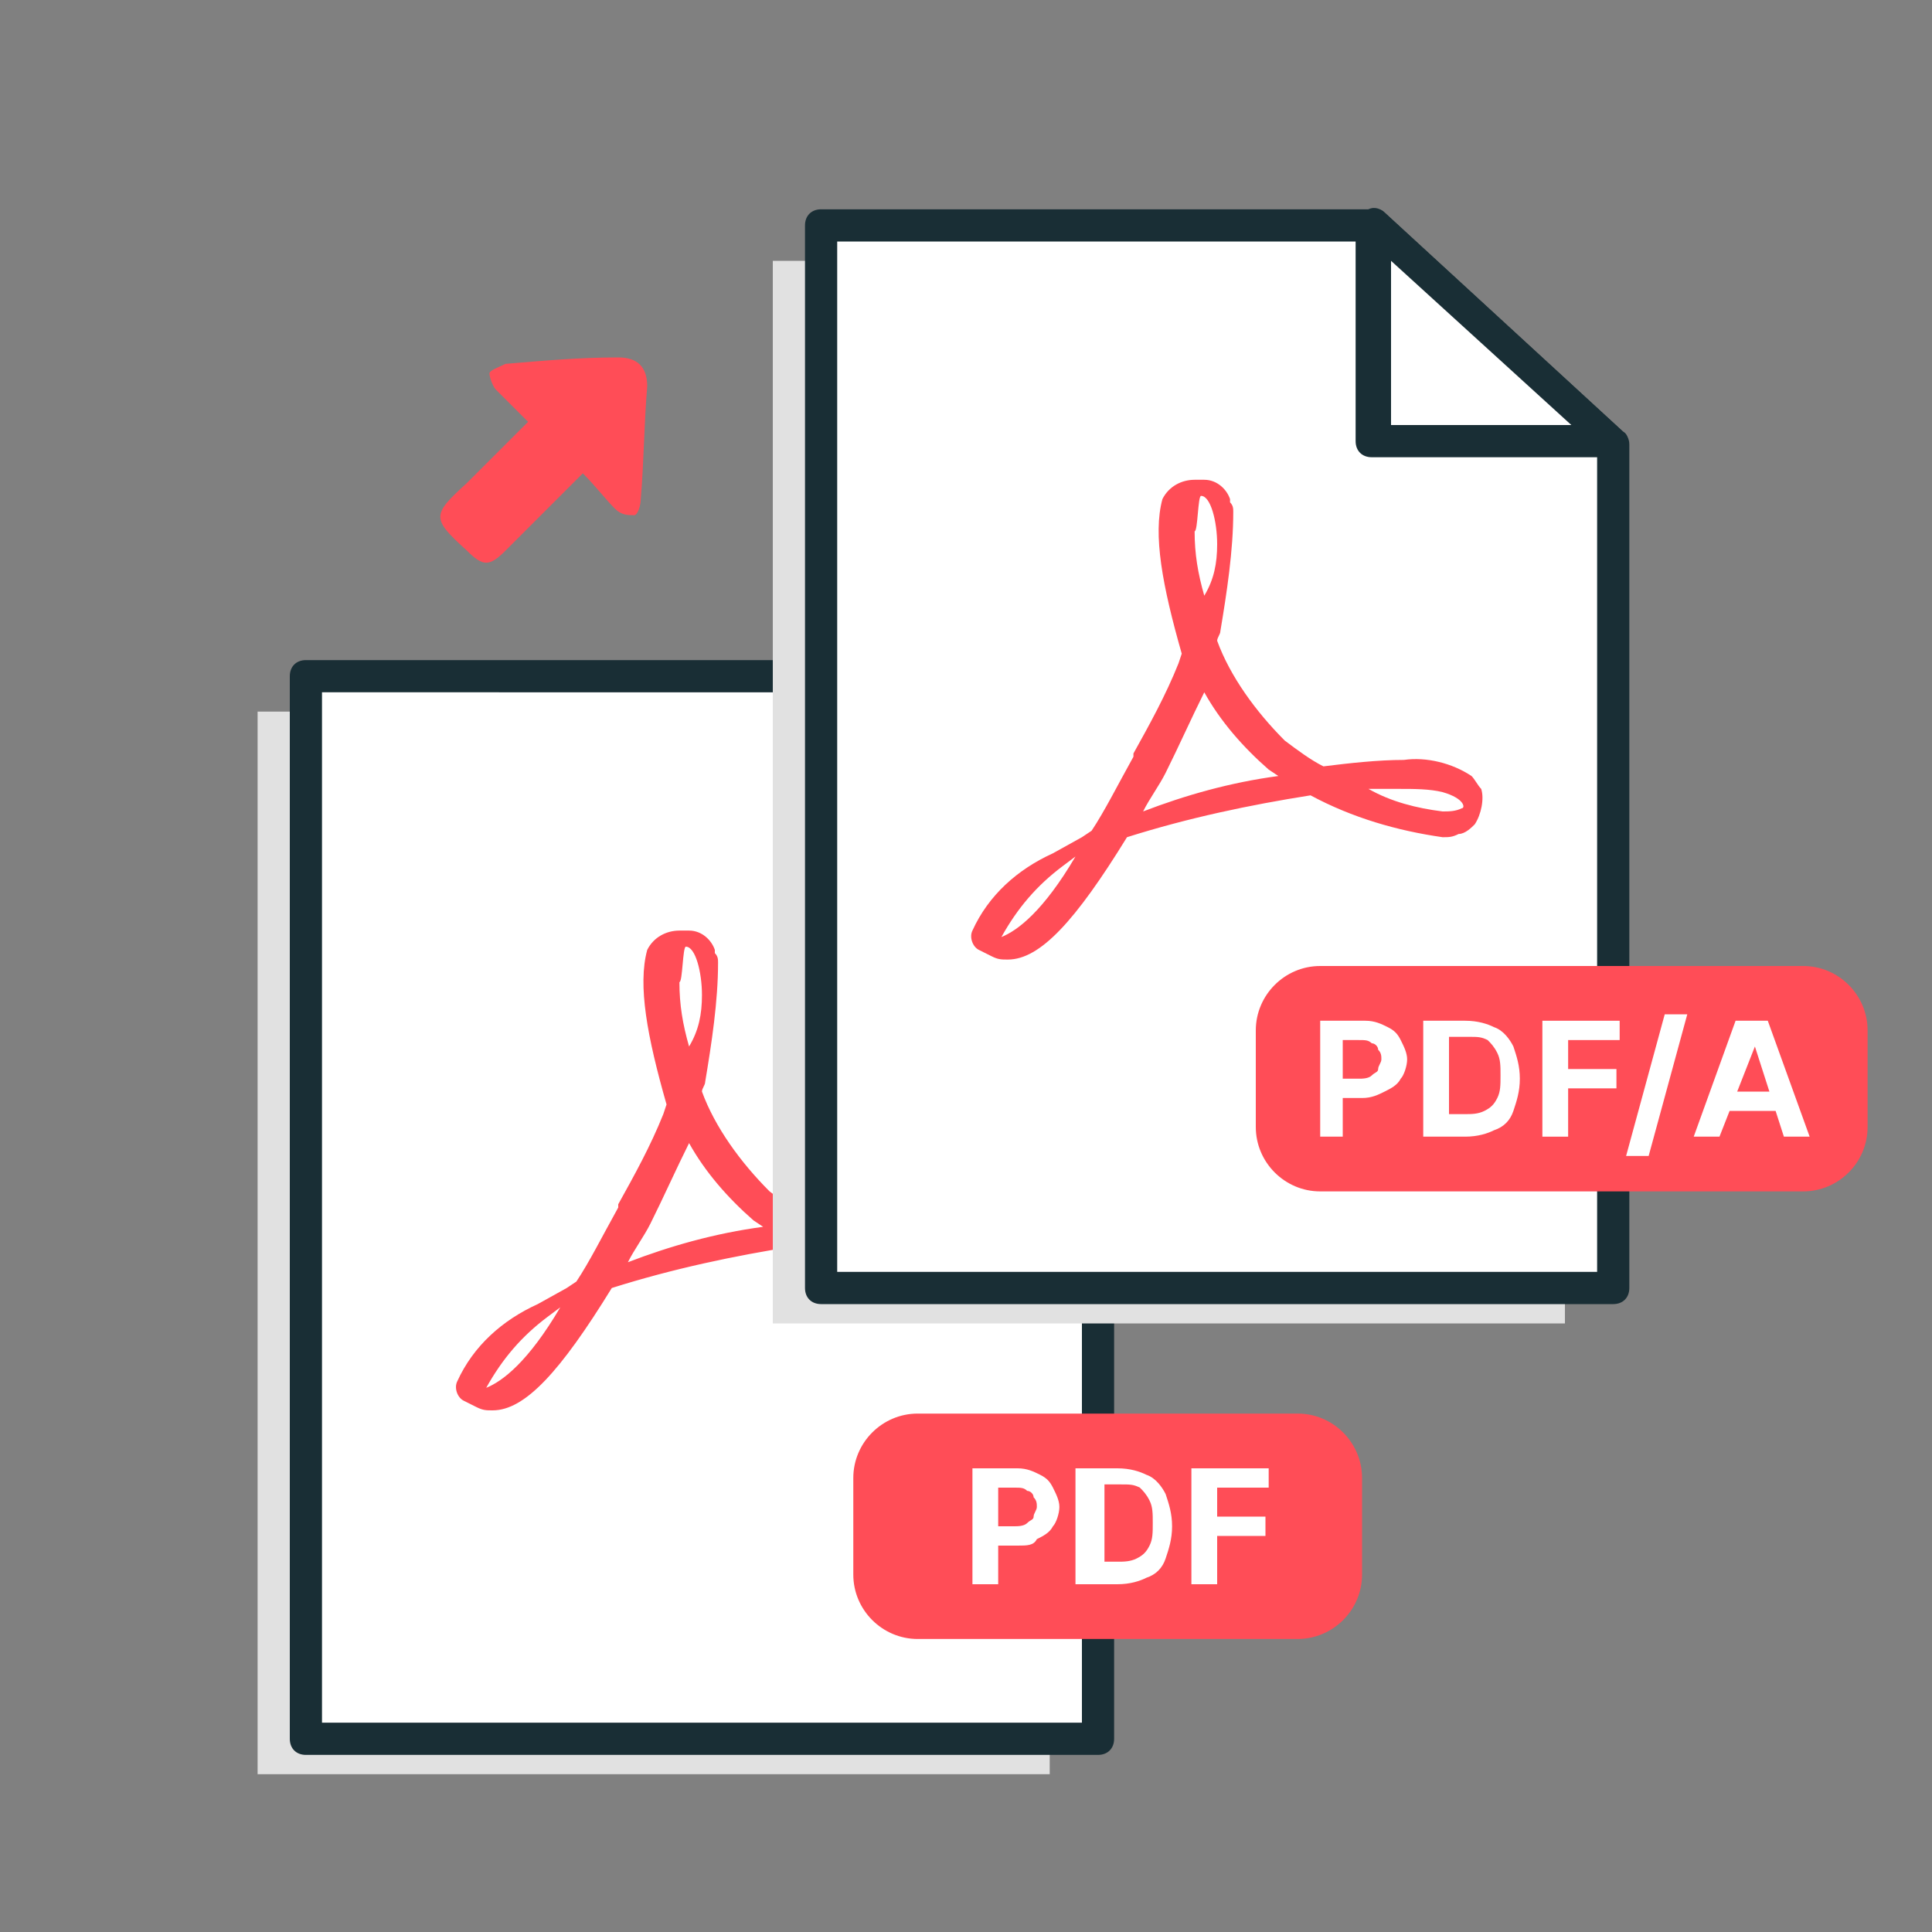 <?xml version="1.0" encoding="utf-8"?>
<!-- Generator: Adobe Illustrator 24.0.1, SVG Export Plug-In . SVG Version: 6.00 Build 0)  -->
<svg version="1.1" id="Layer_1" xmlns="http://www.w3.org/2000/svg" xmlns:xlink="http://www.w3.org/1999/xlink" x="0px" y="0px"
	 viewBox="0 0 60 60" style="enable-background:new 0 0 60 60;" xml:space="preserve">
<rect x="0" y="0" width="60" height="60" fill="#808080" stroke="none"/>
<style type="text/css">
	.st0{fill:#E1E1E1;}
	.st1{fill:#FFFFFF;}
	.st2{fill-rule:evenodd;clip-rule:evenodd;fill:#192E35;}
	.st3{fill-rule:evenodd;clip-rule:evenodd;fill:#1A2E35;}
	.st4{fill:#FF4D57;}
</style>
<path class="st0" d="M32.6,55.1H8v-33h17.3l7.3,6.7V55.1z"/>
<path class="st1" d="M34.1,54H9.5V21h17.2l7.4,6.8C34.1,27.8,34.1,54,34.1,54z"/>
<path class="st2" d="M9,21c0-0.3,0.2-0.5,0.5-0.5h17.2c0.1,0,0.2,0,0.3,0.1l7.4,6.8c0.1,0.1,0.2,0.2,0.2,0.4V54
	c0,0.3-0.2,0.5-0.5,0.5H9.5C9.2,54.5,9,54.3,9,54V21z M10,21.5v32h23.6V28l-7.1-6.5H10z"/>
<path d="M26.7,21L25,28.9l9.1-1.1L26.7,21z"/>
<path class="st3" d="M26.6,20.5c0.2-0.1,0.4,0,0.5,0.1l7.4,6.8c0.1,0.1,0.2,0.3,0.1,0.5c-0.1,0.2-0.2,0.3-0.4,0.3L25,29.4
	c-0.2,0-0.3,0-0.4-0.2s-0.2-0.3-0.1-0.4l1.8-7.9C26.3,20.7,26.4,20.6,26.6,20.5z M27,22l-1.4,6.4l7.4-0.9L27,22z"/>
<path class="st1" d="M26.7,21v6.8h7.4L26.7,21z"/>
<path class="st3" d="M26.5,20.5c0.2-0.1,0.4,0,0.5,0.1l7.4,6.8c0.2,0.1,0.2,0.4,0.1,0.5c-0.1,0.2-0.3,0.3-0.5,0.3h-7.4
	c-0.3,0-0.5-0.2-0.5-0.5V21C26.2,20.8,26.3,20.6,26.5,20.5z M27.2,22.1v5.1h5.6L27.2,22.1z"/>
<path class="st4" d="M29.4,39.1c-0.2,0.1-0.4,0.1-0.6,0.1c-0.8-0.1-1.6-0.3-2.3-0.7c0.4,0,0.7,0,1,0c0.4,0,0.9,0,1.3,0.1
	C29.5,38.8,29.5,39.1,29.4,39.1L29.4,39.1z M19.5,39.2c0.2-0.4,0.5-0.8,0.7-1.2c0.4-0.8,0.8-1.7,1.2-2.5c0.5,0.9,1.2,1.7,2,2.4
	l0.3,0.2C22.2,38.3,20.8,38.7,19.5,39.2z M21.3,29.4c0.3,0,0.5,0.8,0.5,1.5c0,0.6-0.1,1.1-0.4,1.6c-0.2-0.7-0.3-1.3-0.3-2
	C21.2,30.5,21.2,29.4,21.3,29.4z M15.1,43.1c0.5-0.9,1.1-1.6,1.9-2.2l0.4-0.3C16.4,42.3,15.6,42.9,15.1,43.1z M29.7,38.1
	c-0.6-0.4-1.4-0.6-2.1-0.5c-0.8,0-1.7,0.1-2.5,0.2c-0.4-0.2-0.8-0.5-1.2-0.8c-0.9-0.9-1.7-2-2.1-3.1c0-0.1,0.1-0.2,0.1-0.3
	c0.2-1.2,0.4-2.5,0.4-3.7c0-0.1,0-0.2-0.1-0.3v-0.1c-0.1-0.3-0.4-0.6-0.8-0.6h-0.3c-0.4,0-0.8,0.2-1,0.6c-0.3,1.1,0,2.7,0.6,4.8
	l-0.1,0.3c-0.4,1-0.9,1.9-1.4,2.8v0.1c-0.5,0.9-0.9,1.7-1.3,2.3L17.6,40l-0.9,0.5c-1.1,0.5-2,1.3-2.5,2.4c-0.1,0.2,0,0.5,0.2,0.6
	l0.4,0.2c0.2,0.1,0.3,0.1,0.5,0.1c1,0,2.1-1.2,3.7-3.8c1.9-0.6,3.8-1,5.7-1.3c1.3,0.7,2.7,1.1,4.1,1.3c0.2,0,0.3,0,0.5-0.1
	c0.2,0,0.4-0.2,0.5-0.3c0.2-0.3,0.3-0.8,0.2-1.1C29.9,38.4,29.8,38.2,29.7,38.1L29.7,38.1z"/>
<path class="st4" d="M26.5,45.9c0-1.1,0.9-2,2-2h11.8c1.1,0,2,0.9,2,2v3c0,1.1-0.9,2-2,2H28.5c-1.1,0-2-0.9-2-2V45.9z"/>
<path class="st1" d="M30.2,49.2v-3.6h1.4c0.3,0,0.5,0.1,0.7,0.2c0.2,0.1,0.3,0.2,0.4,0.4c0.1,0.2,0.2,0.4,0.2,0.6s-0.1,0.5-0.2,0.6
	c-0.1,0.2-0.3,0.3-0.5,0.4C32.1,48,31.9,48,31.6,48h-0.9v-0.6h0.8c0.1,0,0.3,0,0.4-0.1s0.2-0.1,0.2-0.2c0-0.1,0.1-0.2,0.1-0.3
	s0-0.2-0.1-0.3c0-0.1-0.1-0.2-0.2-0.2c-0.1-0.1-0.2-0.1-0.4-0.1H31v3C31,49.2,30.2,49.2,30.2,49.2z"/>
<path class="st1" d="M34.7,49.2h-1.3v-3.6h1.3c0.4,0,0.7,0.1,0.9,0.2c0.3,0.1,0.5,0.4,0.6,0.6c0.1,0.3,0.2,0.6,0.2,1s-0.1,0.7-0.2,1
	c-0.1,0.3-0.3,0.5-0.6,0.6C35.4,49.1,35.1,49.2,34.7,49.2z M34.2,48.5h0.5c0.2,0,0.4,0,0.6-0.1c0.2-0.1,0.3-0.2,0.4-0.4
	c0.1-0.2,0.1-0.4,0.1-0.7s0-0.5-0.1-0.7s-0.2-0.3-0.3-0.4c-0.2-0.1-0.3-0.1-0.6-0.1h-0.5v2.4H34.2z"/>
<path class="st1" d="M37,49.2v-3.6h2.4v0.6h-1.6v0.9h1.5v0.6h-1.5v1.5H37z"/>
<path class="st0" d="M48.6,41.1H24v-33h17.3l7.3,6.7V41.1z"/>
<path class="st1" d="M50.1,40H25.5V7h17.2l7.4,6.8C50.1,13.8,50.1,40,50.1,40z"/>
<path class="st2" d="M25,7c0-0.3,0.2-0.5,0.5-0.5h17.2c0.1,0,0.2,0,0.3,0.1l7.4,6.8c0.1,0.1,0.2,0.2,0.2,0.4V40
	c0,0.3-0.2,0.5-0.5,0.5H25.5c-0.3,0-0.5-0.2-0.5-0.5V7z M26,7.5v32h23.6V14l-7.1-6.5H26z"/>
<path class="st1" d="M42.7,7v6.8h7.4L42.7,7z"/>
<path class="st2" d="M42.5,6.5c0.2-0.1,0.4,0,0.5,0.1l7.4,6.8c0.2,0.1,0.2,0.4,0.1,0.5c-0.1,0.2-0.3,0.3-0.5,0.3h-7.4
	c-0.3,0-0.5-0.2-0.5-0.5V7C42.2,6.8,42.3,6.6,42.5,6.5z M43.2,8.1v5.1h5.6L43.2,8.1z"/>
<path class="st4" d="M45.4,25.1c-0.2,0.1-0.4,0.1-0.6,0.1c-0.8-0.1-1.6-0.3-2.3-0.7c0.4,0,0.7,0,1,0c0.4,0,0.9,0,1.3,0.1
	C45.5,24.8,45.5,25.1,45.4,25.1L45.4,25.1z M35.5,25.2c0.2-0.4,0.5-0.8,0.7-1.2c0.4-0.8,0.8-1.7,1.2-2.5c0.5,0.9,1.2,1.7,2,2.4
	l0.3,0.2C38.2,24.3,36.8,24.7,35.5,25.2z M37.3,15.4c0.3,0,0.5,0.8,0.5,1.5c0,0.6-0.1,1.1-0.4,1.6c-0.2-0.7-0.3-1.3-0.3-2
	C37.2,16.5,37.2,15.4,37.3,15.4z M31.1,29.1c0.5-0.9,1.1-1.6,1.9-2.2l0.4-0.3C32.4,28.3,31.6,28.9,31.1,29.1z M45.7,24.1
	c-0.6-0.4-1.4-0.6-2.1-0.5c-0.8,0-1.7,0.1-2.5,0.2c-0.4-0.2-0.8-0.5-1.2-0.8c-0.9-0.9-1.7-2-2.1-3.1c0-0.1,0.1-0.2,0.1-0.3
	c0.2-1.2,0.4-2.5,0.4-3.7c0-0.1,0-0.2-0.1-0.3v-0.1c-0.1-0.3-0.4-0.6-0.8-0.6h-0.3c-0.4,0-0.8,0.2-1,0.6c-0.3,1.1,0,2.7,0.6,4.8
	l-0.1,0.3c-0.4,1-0.9,1.9-1.4,2.8v0.1c-0.5,0.9-0.9,1.7-1.3,2.3L33.6,26l-0.9,0.5c-1.1,0.5-2,1.3-2.5,2.4c-0.1,0.2,0,0.5,0.2,0.6
	l0.4,0.2c0.2,0.1,0.3,0.1,0.5,0.1c1,0,2.1-1.2,3.7-3.8c1.9-0.6,3.8-1,5.7-1.3c1.3,0.7,2.7,1.1,4.1,1.3c0.2,0,0.3,0,0.5-0.1
	c0.2,0,0.4-0.2,0.5-0.3c0.2-0.3,0.3-0.8,0.2-1.1C45.9,24.4,45.8,24.2,45.7,24.1L45.7,24.1z"/>
<path class="st4" d="M39,32c0-1.1,0.9-2,2-2h15c1.1,0,2,0.9,2,2v3c0,1.1-0.9,2-2,2H41c-1.1,0-2-0.9-2-2V32z"/>
<path class="st4" d="M18.1,14.7c-0.8,0.8-1.6,1.6-2.4,2.4c-0.5,0.5-0.7,0.5-1.2,0c-1.1-1-1.1-1.1,0-2.1c0.6-0.6,1.3-1.3,1.9-1.9
	c-0.4-0.4-0.7-0.7-1-1c-0.1-0.1-0.2-0.4-0.2-0.5s0.3-0.2,0.5-0.3c1.2-0.1,2.3-0.2,3.5-0.2c0.6,0,0.9,0.3,0.9,0.9
	c-0.1,1.2-0.1,2.3-0.2,3.5c0,0.2-0.1,0.5-0.2,0.5c-0.2,0-0.4,0-0.6-0.2C18.8,15.5,18.5,15.1,18.1,14.7z"/>
<path class="st1" d="M41,35.3v-3.6h1.4c0.3,0,0.5,0.1,0.7,0.2s0.3,0.2,0.4,0.4c0.1,0.2,0.2,0.4,0.2,0.6c0,0.2-0.1,0.5-0.2,0.6
	c-0.1,0.2-0.3,0.3-0.5,0.4c-0.2,0.1-0.4,0.2-0.7,0.2h-0.9v-0.6h0.8c0.1,0,0.3,0,0.4-0.1c0.1-0.1,0.2-0.1,0.2-0.2
	c0-0.1,0.1-0.2,0.1-0.3s0-0.2-0.1-0.3c0-0.1-0.1-0.2-0.2-0.2c-0.1-0.1-0.2-0.1-0.4-0.1h-0.5v3C41.7,35.3,41,35.3,41,35.3z"/>
<path class="st1" d="M45.5,35.3h-1.3v-3.6h1.3c0.4,0,0.7,0.1,0.9,0.2c0.3,0.1,0.5,0.4,0.6,0.6c0.1,0.3,0.2,0.6,0.2,1s-0.1,0.7-0.2,1
	c-0.1,0.3-0.3,0.5-0.6,0.6C46.2,35.2,45.9,35.3,45.5,35.3z M45,34.6h0.5c0.2,0,0.4,0,0.6-0.1c0.2-0.1,0.3-0.2,0.4-0.4
	c0.1-0.2,0.1-0.4,0.1-0.7s0-0.5-0.1-0.7s-0.2-0.3-0.3-0.4c-0.2-0.1-0.3-0.1-0.6-0.1H45V34.6z"/>
<path class="st1" d="M47.9,35.3v-3.6h2.4v0.6h-1.6v0.9h1.5v0.6h-1.5v1.5H47.9z"/>
<path class="st1" d="M52.4,31.5l-1.2,4.4h-0.7l1.2-4.4C51.7,31.5,52.4,31.5,52.4,31.5z"/>
<path class="st1" d="M53.4,35.3h-0.8l1.3-3.6h1l1.3,3.6h-0.8l-0.9-2.8l0,0L53.4,35.3z M53.3,33.9h1.9v0.6h-1.9V33.9z"/>
</svg>
